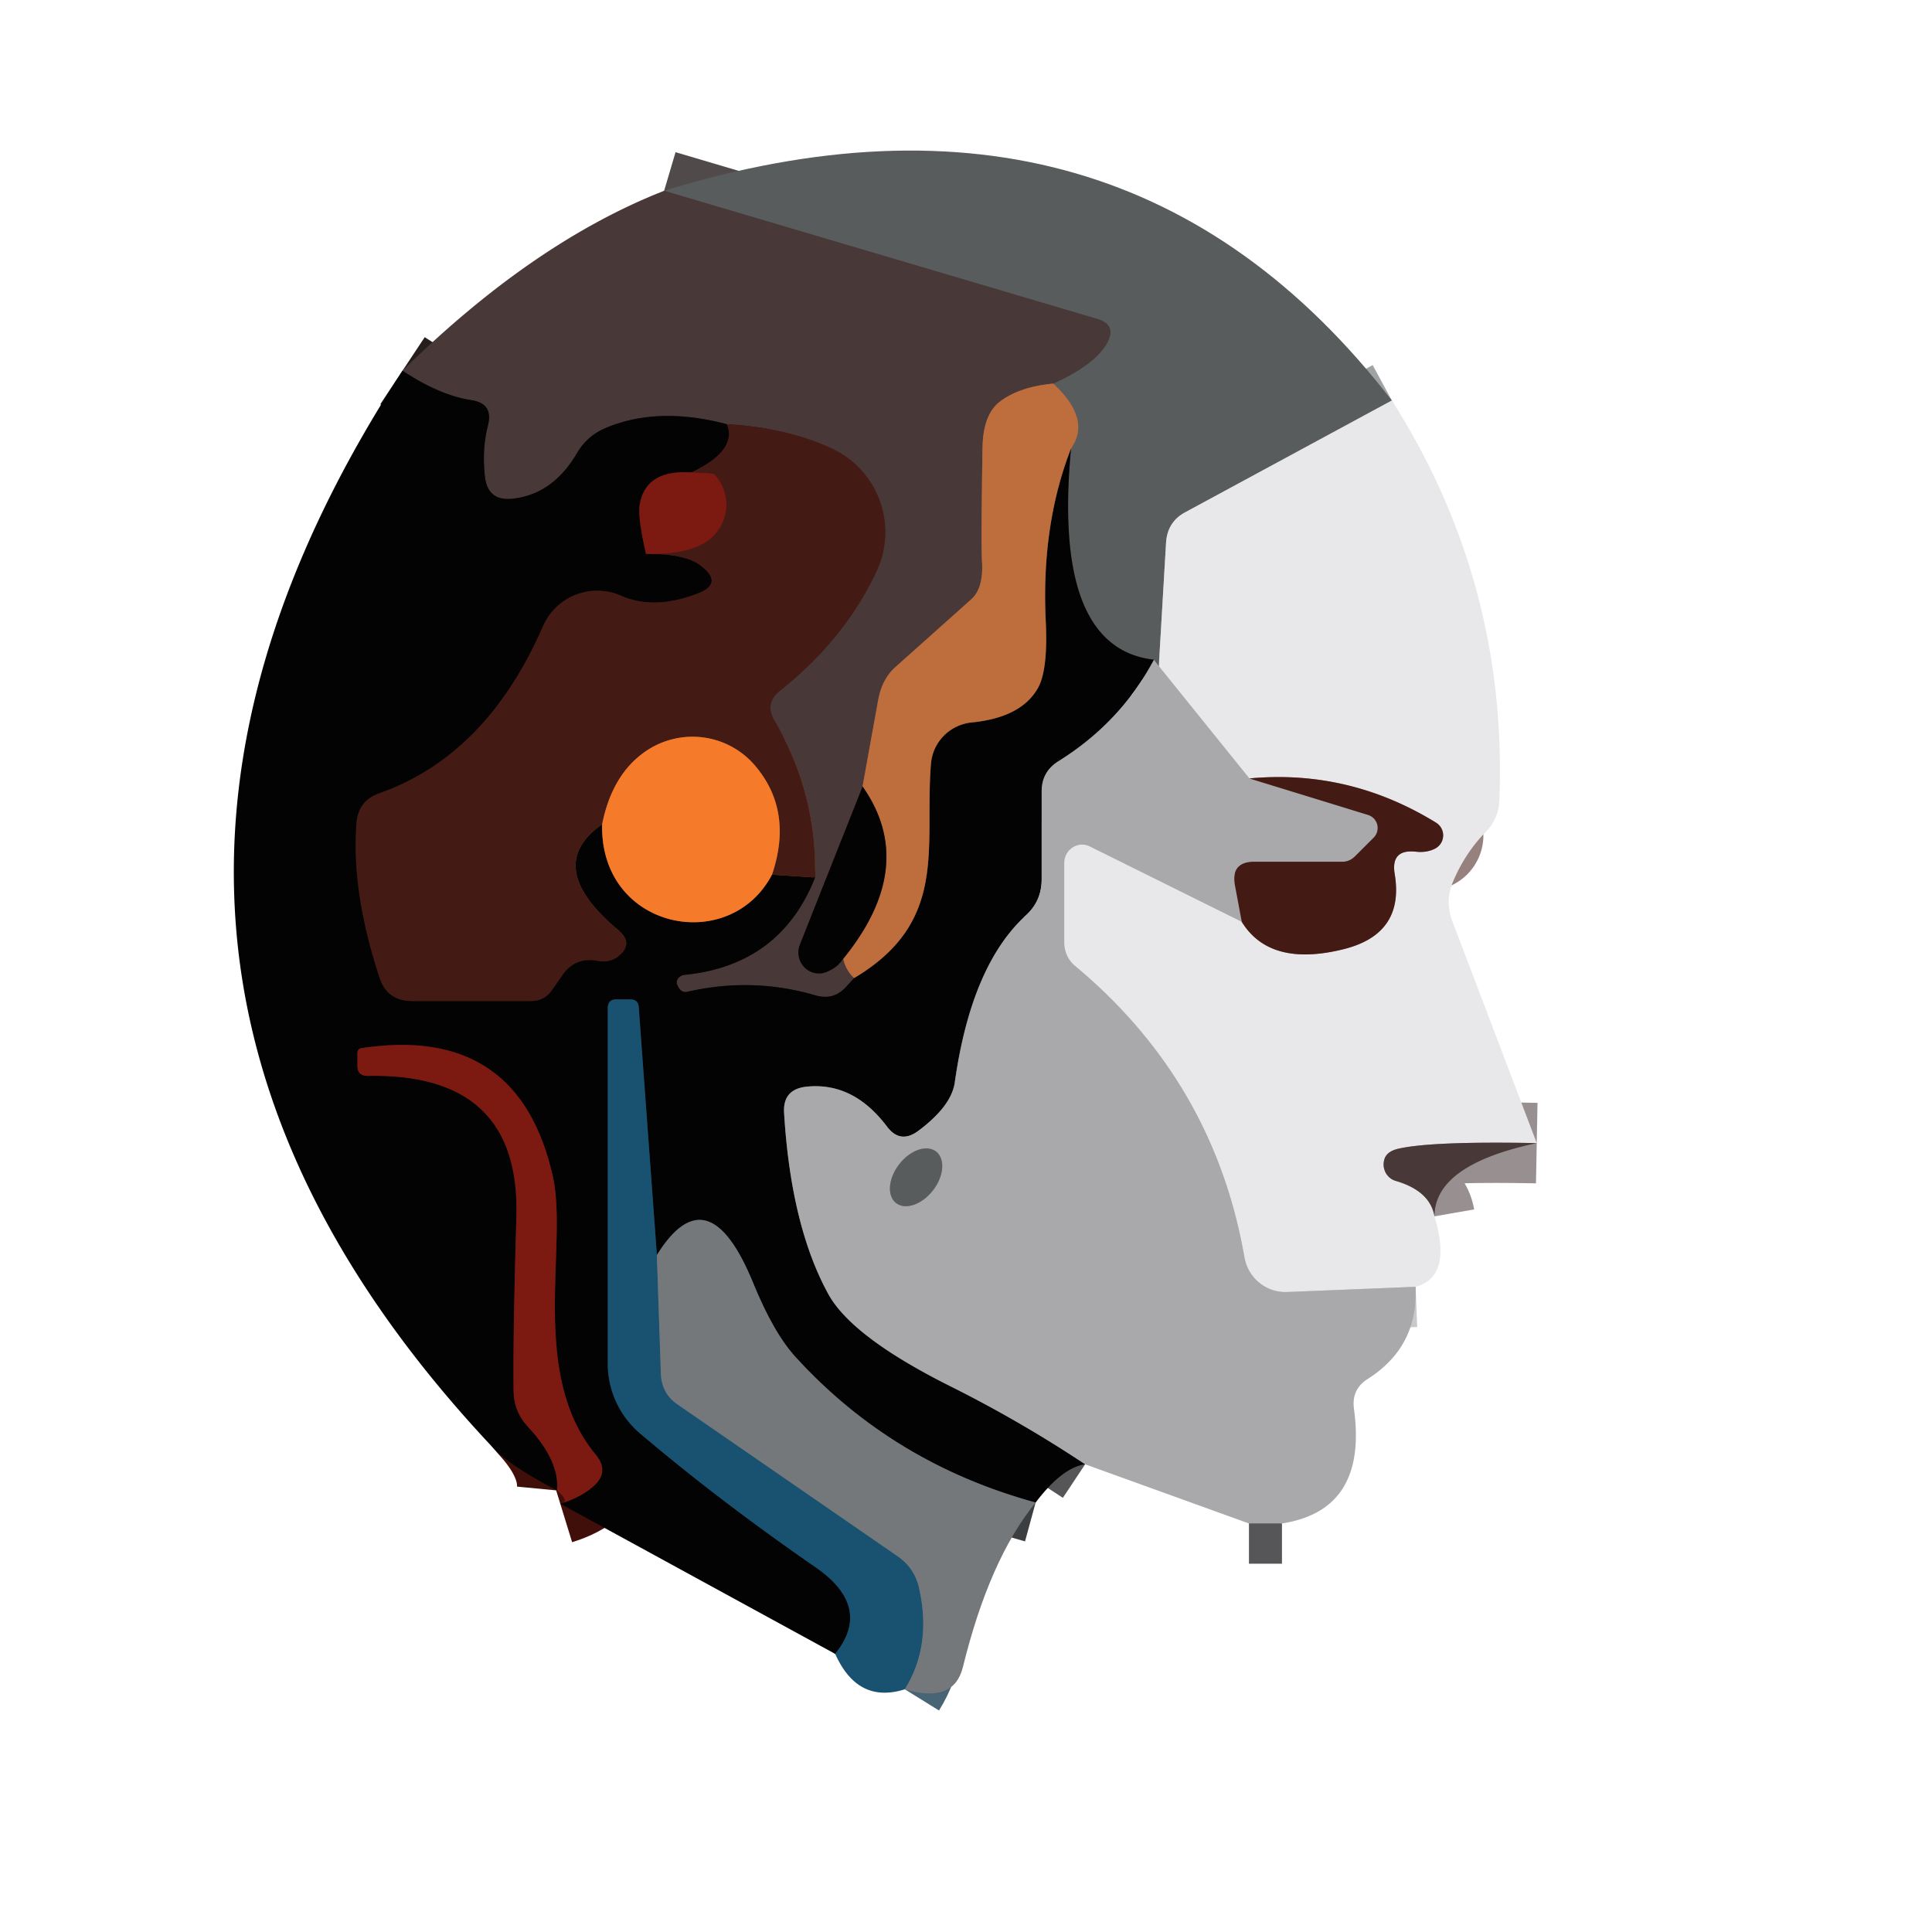 <?xml version="1.0" encoding="UTF-8" standalone="no"?>
<!DOCTYPE svg PUBLIC "-//W3C//DTD SVG 1.1//EN" "http://www.w3.org/Graphics/SVG/1.1/DTD/svg11.dtd">
<svg xmlns="http://www.w3.org/2000/svg" version="1.1" viewBox="0.00 0.00 48.00 48.00">
<g stroke-width="2.00" fill="none" stroke-linecap="butt">
<path stroke="#a1a2a3" vector-effect="non-scaling-stroke" d="
  M 34.58 9.95
  L 29.46 12.72
  Q 29.00 12.96 28.97 13.49
  L 28.79 16.55"
/>
<path stroke="#818385" vector-effect="non-scaling-stroke" d="
  M 28.79 16.55
  Q 28.73 16.47 28.67 16.39"
/>
<path stroke="#2e3030" vector-effect="non-scaling-stroke" d="
  M 28.67 16.39
  Q 26.14 16.10 26.61 11.14"
/>
<path stroke="#8c654d" vector-effect="non-scaling-stroke" d="
  M 26.61 11.14
  Q 27.12 10.41 26.17 9.53"
/>
<path stroke="#514a4a" vector-effect="non-scaling-stroke" d="
  M 26.17 9.53
  Q 27.18 9.07 27.49 8.55
  Q 27.77 8.07 27.25 7.92
  L 16.50 4.74"
/>
<path stroke="#83533a" vector-effect="non-scaling-stroke" d="
  M 26.17 9.53
  Q 25.32 9.61 24.84 9.98
  Q 24.42 10.30 24.41 11.14
  Q 24.37 13.63 24.40 13.99
  Q 24.43 14.62 24.13 14.89
  L 22.25 16.57
  Q 21.92 16.86 21.82 17.38
  L 21.43 19.54"
/>
<path stroke="#261e1d" vector-effect="non-scaling-stroke" d="
  M 21.43 19.54
  L 19.87 23.48
  A 0.52 0.51 -89.9 0 0 20.53 24.15
  Q 20.82 24.03 20.95 23.82"
/>
<path stroke="#83533a" vector-effect="non-scaling-stroke" d="
  M 20.95 23.82
  Q 21.01 24.10 21.22 24.30"
/>
<path stroke="#261e1d" vector-effect="non-scaling-stroke" d="
  M 21.22 24.30
  L 21.02 24.52
  Q 20.71 24.86 20.26 24.73
  Q 18.69 24.27 17.08 24.64
  Q 16.91 24.68 16.83 24.47
  L 16.82 24.46
  A 0.21 0.18 -11.5 0 1 17.01 24.22
  Q 19.39 23.98 20.25 21.80"
/>
<path stroke="#462926" vector-effect="non-scaling-stroke" d="
  M 20.25 21.80
  Q 20.30 19.71 19.24 17.90
  Q 18.99 17.47 19.38 17.16
  Q 20.99 15.88 21.78 14.19
  A 2.29 2.29 0.0 0 0 20.70 11.16
  Q 19.60 10.63 18.06 10.54"
/>
<path stroke="#261e1d" vector-effect="non-scaling-stroke" d="
  M 18.06 10.54
  Q 16.32 10.08 15.01 10.65
  A 1.48 1.45 -86.3 0 0 14.34 11.25
  Q 13.74 12.28 12.74 12.39
  Q 12.13 12.46 12.05 11.86
  Q 11.97 11.18 12.12 10.58
  Q 12.27 10.02 11.70 9.94
  Q 10.92 9.82 10.00 9.21"
/>
<path stroke="#776260" vector-effect="non-scaling-stroke" d="
  M 31.04 19.34
  L 34.00 20.25
  A 0.34 0.34 0.0 0 1 34.13 20.81
  L 33.66 21.28
  A 0.45 0.40 -65.3 0 1 33.36 21.41
  L 31.17 21.41
  Q 30.58 21.41 30.68 21.99
  L 30.85 22.90"
/>
<path stroke="#565658" vector-effect="non-scaling-stroke" d="
  M 31.85 37.85
  L 31.03 37.85"
/>
<path stroke="#240f0c" vector-effect="non-scaling-stroke" d="
  M 18.06 10.54
  Q 18.33 11.19 17.18 11.74"
/>
<path stroke="#400f0a" vector-effect="non-scaling-stroke" d="
  M 17.18 11.74
  Q 16.07 11.66 15.90 12.50
  Q 15.83 12.81 16.05 13.76"
/>
<path stroke="#240f0c" vector-effect="non-scaling-stroke" d="
  M 16.05 13.76
  Q 17.03 13.75 17.42 14.06
  Q 17.99 14.50 17.32 14.75
  Q 16.25 15.16 15.43 14.80
  A 1.47 1.47 0.0 0 0 13.49 15.56
  Q 12.09 18.77 9.42 19.71
  Q 8.91 19.89 8.86 20.43
  Q 8.72 22.13 9.43 24.29
  Q 9.62 24.87 10.24 24.87
  L 13.19 24.87
  Q 13.53 24.87 13.72 24.59
  L 13.97 24.23
  Q 14.29 23.77 14.84 23.87
  Q 15.12 23.92 15.32 23.79
  Q 15.78 23.46 15.35 23.10
  Q 13.47 21.52 14.96 20.48"
/>
<path stroke="#7c3f17" vector-effect="non-scaling-stroke" d="
  M 14.96 20.48
  C 14.90 23.10 18.13 23.74 19.18 21.73"
/>
<path stroke="#240f0c" vector-effect="non-scaling-stroke" d="
  M 19.18 21.73
  L 20.25 21.80"
/>
<path stroke="#613820" vector-effect="non-scaling-stroke" d="
  M 21.22 24.30
  C 23.59 22.89 22.96 21.03 23.13 18.97
  A 1.13 1.12 -0.6 0 1 24.13 17.95
  Q 25.39 17.83 25.80 17.07
  Q 26.04 16.61 25.98 15.41
  Q 25.87 13.04 26.61 11.14"
/>
<path stroke="#565658" vector-effect="non-scaling-stroke" d="
  M 28.67 16.39
  Q 27.84 17.95 26.30 18.91
  Q 25.88 19.17 25.88 19.66
  L 25.88 21.85
  Q 25.88 22.39 25.48 22.75
  Q 24.13 23.99 23.72 26.90
  Q 23.63 27.49 22.81 28.10
  Q 22.36 28.43 22.03 27.98
  Q 21.19 26.87 20.02 27.00
  Q 19.45 27.07 19.48 27.64
  Q 19.65 30.47 20.59 32.17
  Q 21.19 33.23 23.61 34.44
  Q 25.35 35.31 26.96 36.38"
/>
<path stroke="#3c3e3f" vector-effect="non-scaling-stroke" d="
  M 25.73 37.33
  Q 22.18 36.36 19.77 33.72
  Q 19.22 33.12 18.71 31.87
  Q 17.59 29.14 16.32 31.18"
/>
<path stroke="#0e2b3a" vector-effect="non-scaling-stroke" d="
  M 16.32 31.18
  L 15.87 25.03
  Q 15.86 24.83 15.66 24.83
  L 15.31 24.83
  Q 15.10 24.83 15.10 25.05
  L 15.10 33.88
  A 2.27 2.27 0.0 0 0 15.91 35.62
  Q 17.89 37.30 20.28 38.95
  Q 21.68 39.93 20.75 41.09"
/>
<path stroke="#400f0a" vector-effect="non-scaling-stroke" d="
  M 13.92 37.36
  Q 14.44 37.20 14.75 36.92
  Q 15.15 36.56 14.80 36.14
  C 13.14 34.14 14.11 30.96 13.74 29.25
  Q 12.90 25.45 8.99 26.04
  Q 8.88 26.05 8.88 26.17
  L 8.88 26.48
  Q 8.88 26.73 9.13 26.73
  Q 12.93 26.65 12.83 30.22
  Q 12.74 33.25 12.76 34.57
  Q 12.77 35.07 13.11 35.44
  Q 13.91 36.30 13.84 37.03"
/>
<path stroke="#989090" vector-effect="non-scaling-stroke" d="
  M 38.18 28.40
  Q 35.57 28.35 34.74 28.54
  Q 34.44 28.61 34.39 28.82
  A 0.43 0.42 -74.8 0 0 34.68 29.34
  Q 35.53 29.59 35.64 30.22"
/>
<path stroke="#c9c8cb" vector-effect="non-scaling-stroke" d="
  M 35.17 31.97
  L 31.97 32.10
  A 1.04 1.03 83.9 0 1 30.92 31.25
  Q 30.16 26.87 26.70 23.99
  A 0.76 0.73 -70.5 0 1 26.44 23.42
  L 26.44 21.43
  A 0.45 0.44 -76.8 0 1 27.08 21.03
  L 30.85 22.90"
/>
<path stroke="#96817f" vector-effect="non-scaling-stroke" d="
  M 30.85 22.90
  Q 31.55 24.04 33.39 23.58
  Q 34.90 23.20 34.65 21.71
  Q 34.55 21.09 35.18 21.16
  Q 35.45 21.19 35.66 21.08
  A 0.37 0.37 0.0 0 0 35.68 20.44
  Q 33.52 19.11 31.04 19.34"
/>
<path stroke="#c9c8cb" vector-effect="non-scaling-stroke" d="
  M 31.04 19.34
  L 28.79 16.55"
/>
<path stroke="#613820" vector-effect="non-scaling-stroke" d="
  M 20.95 23.82
  Q 22.82 21.52 21.43 19.54"
/>
<path stroke="#9d4b20" vector-effect="non-scaling-stroke" d="
  M 19.18 21.73
  Q 19.72 20.13 18.74 19.00
  A 2.05 2.04 -37.7 0 0 16.05 18.66
  Q 15.21 19.23 14.96 20.48"
/>
<path stroke="#601a13" vector-effect="non-scaling-stroke" d="
  M 16.05 13.76
  Q 17.04 13.78 17.53 13.47
  A 1.10 1.10 0.0 0 0 17.74 11.78
  Q 17.73 11.76 17.18 11.74"
/>
<path stroke="#476575" vector-effect="non-scaling-stroke" d="
  M 16.32 31.18
  L 16.42 34.14
  Q 16.44 34.62 16.83 34.89
  L 22.28 38.65
  Q 22.73 38.95 22.84 39.48
  Q 23.15 40.89 22.48 41.97"
/>
<path stroke="#818385" vector-effect="non-scaling-stroke" d="
  M 22.264 29.89
  A 0.81 0.53 127.8 0 0 23.179 29.575
  A 0.81 0.53 127.8 0 0 23.256 28.61
  A 0.81 0.53 127.8 0 0 22.341 28.925
  A 0.81 0.53 127.8 0 0 22.264 29.89"
/>
</g>
<path fill="#595c5d" d="
  M 34.58 9.95
  L 29.46 12.72
  Q 29.00 12.96 28.97 13.49
  L 28.79 16.55
  Q 28.73 16.47 28.67 16.39
  Q 26.14 16.10 26.61 11.14
  Q 27.12 10.41 26.17 9.53
  Q 27.18 9.07 27.49 8.55
  Q 27.77 8.07 27.25 7.92
  L 16.50 4.74
  Q 27.85 1.25 34.58 9.95
  Z"
/>
<path fill="#483837" d="
  M 16.50 4.74
  L 27.25 7.92
  Q 27.77 8.07 27.49 8.55
  Q 27.18 9.07 26.17 9.53
  Q 25.32 9.61 24.84 9.98
  Q 24.42 10.30 24.41 11.14
  Q 24.37 13.63 24.40 13.99
  Q 24.43 14.62 24.13 14.89
  L 22.25 16.57
  Q 21.92 16.86 21.82 17.38
  L 21.43 19.54
  L 19.87 23.48
  A 0.52 0.51 -89.9 0 0 20.53 24.15
  Q 20.82 24.03 20.95 23.82
  Q 21.01 24.10 21.22 24.30
  L 21.02 24.52
  Q 20.71 24.86 20.26 24.73
  Q 18.69 24.27 17.08 24.64
  Q 16.91 24.68 16.83 24.47
  L 16.82 24.46
  A 0.21 0.18 -11.5 0 1 17.01 24.22
  Q 19.39 23.98 20.25 21.80
  Q 20.30 19.71 19.24 17.90
  Q 18.99 17.47 19.38 17.16
  Q 20.99 15.88 21.78 14.19
  A 2.29 2.29 0.0 0 0 20.70 11.16
  Q 19.60 10.63 18.06 10.54
  Q 16.32 10.08 15.01 10.65
  A 1.48 1.45 -86.3 0 0 14.34 11.25
  Q 13.74 12.28 12.74 12.39
  Q 12.13 12.46 12.05 11.86
  Q 11.97 11.18 12.12 10.58
  Q 12.27 10.02 11.70 9.94
  Q 10.92 9.82 10.00 9.21
  Q 13.24 6.02 16.50 4.74
  Z"
/>
<path fill="#030303" d="
  M 10.00 9.21
  Q 10.92 9.82 11.70 9.94
  Q 12.27 10.02 12.12 10.58
  Q 11.97 11.18 12.05 11.86
  Q 12.13 12.46 12.74 12.39
  Q 13.74 12.28 14.34 11.25
  A 1.48 1.45 -86.3 0 1 15.01 10.65
  Q 16.32 10.08 18.06 10.54
  Q 18.33 11.19 17.18 11.74
  Q 16.07 11.66 15.90 12.50
  Q 15.83 12.81 16.05 13.76
  Q 17.03 13.75 17.42 14.06
  Q 17.99 14.50 17.32 14.75
  Q 16.25 15.16 15.43 14.80
  A 1.47 1.47 0.0 0 0 13.49 15.56
  Q 12.09 18.77 9.42 19.71
  Q 8.91 19.89 8.86 20.43
  Q 8.72 22.13 9.43 24.29
  Q 9.62 24.87 10.24 24.87
  L 13.19 24.87
  Q 13.53 24.87 13.72 24.59
  L 13.97 24.23
  Q 14.29 23.77 14.84 23.87
  Q 15.12 23.92 15.32 23.79
  Q 15.78 23.46 15.35 23.10
  Q 13.47 21.52 14.96 20.48
  C 14.90 23.10 18.13 23.74 19.18 21.73
  L 20.25 21.80
  Q 19.39 23.98 17.01 24.22
  A 0.21 0.18 -11.5 0 0 16.82 24.46
  L 16.83 24.47
  Q 16.91 24.68 17.08 24.64
  Q 18.69 24.27 20.26 24.73
  Q 20.71 24.86 21.02 24.52
  L 21.22 24.30
  C 23.59 22.89 22.96 21.03 23.13 18.97
  A 1.13 1.12 -0.6 0 1 24.13 17.95
  Q 25.39 17.83 25.80 17.07
  Q 26.04 16.61 25.98 15.41
  Q 25.87 13.04 26.61 11.14
  Q 26.14 16.10 28.67 16.39
  Q 27.84 17.95 26.30 18.91
  Q 25.88 19.17 25.88 19.66
  L 25.88 21.85
  Q 25.88 22.39 25.48 22.75
  Q 24.13 23.99 23.72 26.90
  Q 23.63 27.49 22.81 28.10
  Q 22.36 28.43 22.03 27.98
  Q 21.19 26.87 20.02 27.00
  Q 19.45 27.07 19.48 27.64
  Q 19.65 30.47 20.59 32.17
  Q 21.19 33.23 23.61 34.44
  Q 25.35 35.31 26.96 36.38
  Q 26.39 36.46 25.73 37.33
  Q 22.18 36.36 19.77 33.72
  Q 19.22 33.12 18.71 31.87
  Q 17.59 29.14 16.32 31.18
  L 15.87 25.03
  Q 15.86 24.83 15.66 24.83
  L 15.31 24.83
  Q 15.10 24.83 15.10 25.05
  L 15.10 33.88
  A 2.27 2.27 0.0 0 0 15.91 35.62
  Q 17.89 37.30 20.28 38.95
  Q 21.68 39.93 20.75 41.09
  L 13.92 37.36
  Q 14.44 37.20 14.75 36.92
  Q 15.15 36.56 14.80 36.14
  C 13.14 34.14 14.11 30.96 13.74 29.25
  Q 12.90 25.45 8.99 26.04
  Q 8.88 26.05 8.88 26.17
  L 8.88 26.48
  Q 8.88 26.73 9.13 26.73
  Q 12.93 26.65 12.83 30.22
  Q 12.74 33.25 12.76 34.57
  Q 12.77 35.07 13.11 35.44
  Q 13.91 36.30 13.84 37.03
  Q 12.66 36.41 12.26 35.98
  Q 0.61 23.62 10.00 9.21
  Z"
/>
<path fill="#be6d3d" d="
  M 26.17 9.53
  Q 27.12 10.41 26.61 11.14
  Q 25.87 13.04 25.98 15.41
  Q 26.04 16.61 25.80 17.07
  Q 25.39 17.83 24.13 17.95
  A 1.13 1.12 -0.6 0 0 23.13 18.97
  C 22.96 21.03 23.59 22.89 21.22 24.30
  Q 21.01 24.10 20.95 23.82
  Q 22.82 21.52 21.43 19.54
  L 21.82 17.38
  Q 21.92 16.86 22.25 16.57
  L 24.13 14.89
  Q 24.43 14.62 24.40 13.99
  Q 24.37 13.63 24.41 11.14
  Q 24.42 10.30 24.84 9.98
  Q 25.32 9.61 26.17 9.53
  Z"
/>
<path fill="#e8e7e9" d="
  M 34.58 9.95
  Q 37.47 14.49 37.25 19.91
  A 1.14 1.14 0.0 0 1 36.93 20.65
  Q 36.39 21.20 36.09 21.93
  Q 35.90 22.40 36.08 22.88
  L 38.18 28.40
  Q 35.57 28.35 34.74 28.54
  Q 34.44 28.61 34.39 28.82
  A 0.43 0.42 -74.8 0 0 34.68 29.34
  Q 35.53 29.59 35.64 30.22
  Q 36.09 31.73 35.17 31.97
  L 31.97 32.10
  A 1.04 1.03 83.9 0 1 30.92 31.25
  Q 30.16 26.87 26.70 23.99
  A 0.76 0.73 -70.5 0 1 26.44 23.42
  L 26.44 21.43
  A 0.45 0.44 -76.8 0 1 27.08 21.03
  L 30.85 22.90
  Q 31.55 24.04 33.39 23.58
  Q 34.90 23.20 34.65 21.71
  Q 34.55 21.09 35.18 21.16
  Q 35.45 21.19 35.66 21.08
  A 0.37 0.37 0.0 0 0 35.68 20.44
  Q 33.52 19.11 31.04 19.34
  L 28.79 16.55
  L 28.97 13.49
  Q 29.00 12.96 29.46 12.72
  L 34.58 9.95
  Z"
/>
<path fill="#441a14" d="
  M 20.25 21.80
  L 19.18 21.73
  Q 19.72 20.13 18.74 19.00
  A 2.05 2.04 -37.7 0 0 16.05 18.66
  Q 15.21 19.23 14.96 20.48
  Q 13.47 21.52 15.35 23.10
  Q 15.78 23.46 15.32 23.79
  Q 15.12 23.92 14.84 23.87
  Q 14.29 23.77 13.97 24.23
  L 13.72 24.59
  Q 13.53 24.87 13.19 24.87
  L 10.24 24.87
  Q 9.62 24.87 9.43 24.29
  Q 8.72 22.13 8.86 20.43
  Q 8.91 19.89 9.42 19.71
  Q 12.09 18.77 13.49 15.56
  A 1.47 1.47 0.0 0 1 15.43 14.80
  Q 16.25 15.16 17.32 14.75
  Q 17.99 14.50 17.42 14.06
  Q 17.03 13.75 16.05 13.76
  Q 17.04 13.78 17.53 13.47
  A 1.10 1.10 0.0 0 0 17.74 11.78
  Q 17.73 11.76 17.18 11.74
  Q 18.33 11.19 18.06 10.54
  Q 19.60 10.63 20.70 11.16
  A 2.29 2.29 0.0 0 1 21.78 14.19
  Q 20.99 15.88 19.38 17.16
  Q 18.99 17.47 19.24 17.90
  Q 20.30 19.71 20.25 21.80
  Z"
/>
<path fill="#7c1a11" d="
  M 17.18 11.74
  Q 17.73 11.76 17.74 11.78
  A 1.10 1.10 0.0 0 1 17.53 13.47
  Q 17.04 13.78 16.05 13.76
  Q 15.83 12.81 15.90 12.50
  Q 16.07 11.66 17.18 11.74
  Z"
/>
<path fill="#a9a9ac" d="
  M 28.79 16.55
  L 31.04 19.34
  L 34.00 20.25
  A 0.34 0.34 0.0 0 1 34.13 20.81
  L 33.66 21.28
  A 0.45 0.40 -65.3 0 1 33.36 21.41
  L 31.17 21.41
  Q 30.58 21.41 30.68 21.99
  L 30.85 22.90
  L 27.08 21.03
  A 0.45 0.44 -76.8 0 0 26.44 21.43
  L 26.44 23.42
  A 0.76 0.73 -70.5 0 0 26.70 23.99
  Q 30.16 26.87 30.92 31.25
  A 1.04 1.03 83.9 0 0 31.97 32.10
  L 35.17 31.97
  Q 35.24 33.46 33.98 34.26
  Q 33.57 34.52 33.64 35.01
  Q 33.98 37.52 31.85 37.85
  L 31.03 37.85
  L 26.96 36.38
  Q 25.35 35.31 23.61 34.44
  Q 21.19 33.23 20.59 32.17
  Q 19.65 30.47 19.48 27.64
  Q 19.45 27.07 20.02 27.00
  Q 21.19 26.87 22.03 27.98
  Q 22.36 28.43 22.81 28.10
  Q 23.63 27.49 23.72 26.90
  Q 24.13 23.99 25.48 22.75
  Q 25.88 22.39 25.88 21.85
  L 25.88 19.66
  Q 25.88 19.17 26.30 18.91
  Q 27.84 17.95 28.67 16.39
  Q 28.73 16.47 28.79 16.55
  Z
  M 22.264 29.89
  A 0.81 0.53 127.8 0 0 23.179 29.575
  A 0.81 0.53 127.8 0 0 23.256 28.61
  A 0.81 0.53 127.8 0 0 22.341 28.925
  A 0.81 0.53 127.8 0 0 22.264 29.89
  Z"
/>
<path fill="#f57b2b" d="
  M 19.18 21.73
  C 18.13 23.74 14.90 23.10 14.96 20.48
  Q 15.21 19.23 16.05 18.66
  A 2.05 2.04 -37.7 0 1 18.74 19.00
  Q 19.72 20.13 19.18 21.73
  Z"
/>
<path fill="#441a14" d="
  M 30.85 22.90
  L 30.68 21.99
  Q 30.58 21.41 31.17 21.41
  L 33.36 21.41
  A 0.45 0.40 -65.3 0 0 33.66 21.28
  L 34.13 20.81
  A 0.34 0.34 0.0 0 0 34.00 20.25
  L 31.04 19.34
  Q 33.52 19.11 35.68 20.44
  A 0.37 0.37 0.0 0 1 35.66 21.08
  Q 35.45 21.19 35.18 21.16
  Q 34.55 21.09 34.65 21.71
  Q 34.90 23.20 33.39 23.58
  Q 31.55 24.04 30.85 22.90
  Z"
/>
<path fill="#030303" d="
  M 21.43 19.54
  Q 22.82 21.52 20.95 23.82
  Q 20.82 24.03 20.53 24.15
  A 0.52 0.51 -89.9 0 1 19.87 23.48
  L 21.43 19.54
  Z"
/>
<path fill="#185270" d="
  M 16.32 31.18
  L 16.42 34.14
  Q 16.44 34.62 16.83 34.89
  L 22.28 38.65
  Q 22.73 38.95 22.84 39.48
  Q 23.15 40.89 22.48 41.97
  Q 21.31 42.34 20.75 41.09
  Q 21.68 39.93 20.28 38.95
  Q 17.89 37.30 15.91 35.62
  A 2.27 2.27 0.0 0 1 15.10 33.88
  L 15.10 25.05
  Q 15.10 24.83 15.31 24.83
  L 15.66 24.83
  Q 15.86 24.83 15.87 25.03
  L 16.32 31.18
  Z"
/>
<path fill="#7c1a11" d="
  M 13.92 37.36
  Q 14.18 37.32 13.84 37.03
  Q 13.91 36.30 13.11 35.44
  Q 12.77 35.07 12.76 34.57
  Q 12.74 33.25 12.83 30.22
  Q 12.93 26.65 9.13 26.73
  Q 8.88 26.73 8.88 26.48
  L 8.88 26.17
  Q 8.88 26.05 8.99 26.04
  Q 12.90 25.45 13.74 29.25
  C 14.11 30.96 13.14 34.14 14.80 36.14
  Q 15.15 36.56 14.75 36.92
  Q 14.44 37.20 13.92 37.36
  Z"
/>
<ellipse fill="#595c5d" cx="0.00" cy="0.00" transform="translate(22.76,29.25) rotate(127.8)" rx="0.81" ry="0.53"/>
<path fill="#483837" d="
  M 38.18 28.40
  Q 35.64 28.94 35.64 30.22
  Q 35.53 29.59 34.68 29.34
  A 0.43 0.42 -74.8 0 1 34.39 28.82
  Q 34.44 28.61 34.74 28.54
  Q 35.57 28.35 38.18 28.40
  Z"
/>
<path fill="#75787a" d="
  M 25.73 37.33
  Q 24.58 38.74 23.92 41.43
  Q 23.69 42.33 22.48 41.97
  Q 23.15 40.89 22.84 39.48
  Q 22.73 38.95 22.28 38.65
  L 16.83 34.89
  Q 16.44 34.62 16.42 34.14
  L 16.32 31.18
  Q 17.59 29.14 18.71 31.87
  Q 19.22 33.12 19.77 33.72
  Q 22.18 36.36 25.73 37.33
  Z"
/>
<path fill="#030303" d="
  M 31.85 37.85
  L 31.03 37.85
  L 31.85 37.85
  Z"
/>
</svg>
